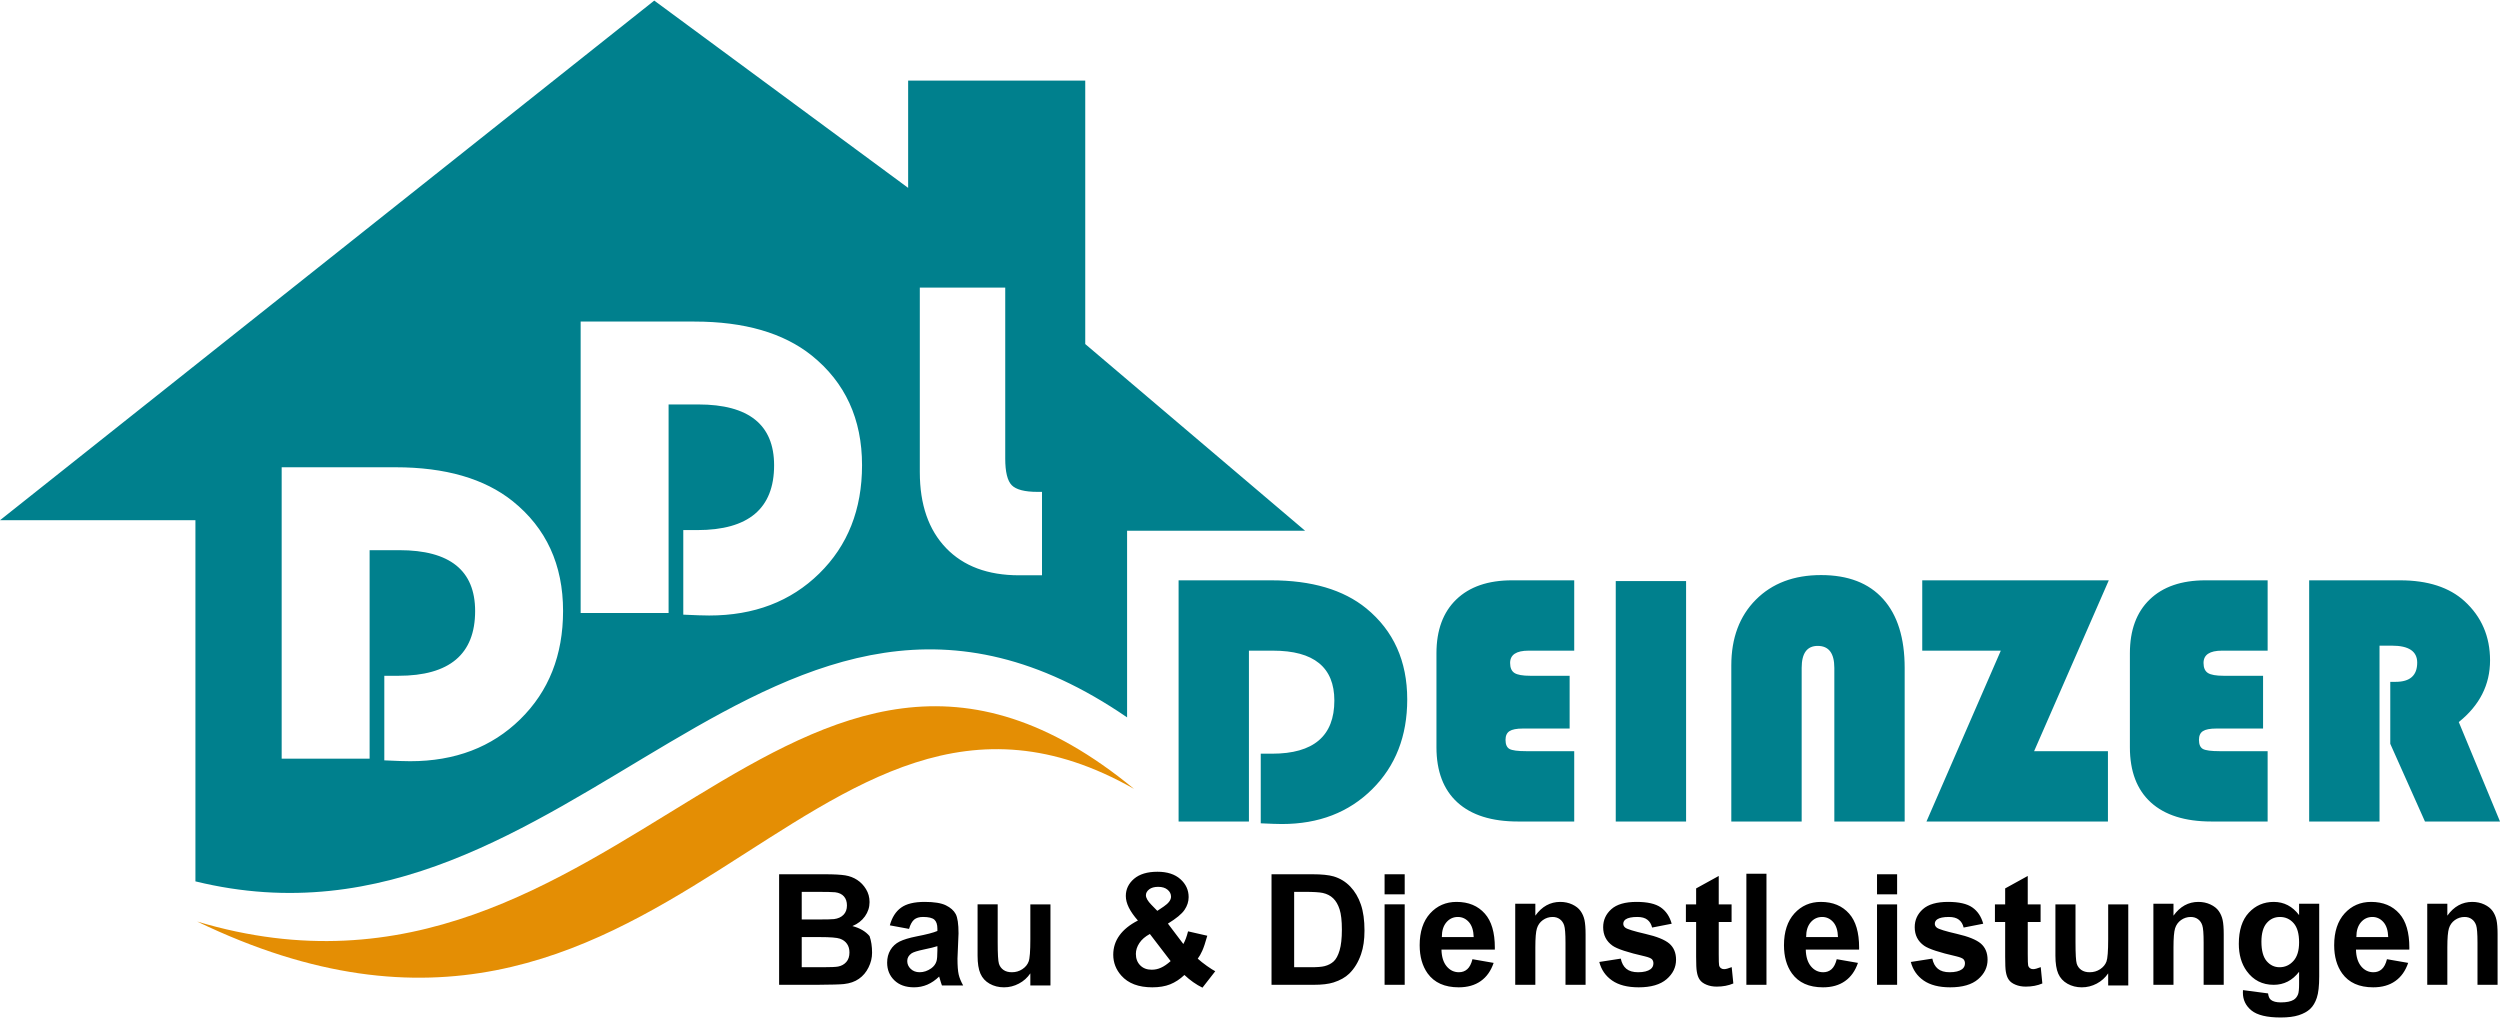 <?xml version="1.0" encoding="UTF-8"?>
<!DOCTYPE svg PUBLIC "-//W3C//DTD SVG 1.1//EN" "http://www.w3.org/Graphics/SVG/1.1/DTD/svg11.dtd">
<!-- Creator: CorelDRAW 2020 (64-Bit) -->
<svg xmlns="http://www.w3.org/2000/svg" xml:space="preserve" width="1024px" height="417px" version="1.1" style="shape-rendering:geometricPrecision; text-rendering:geometricPrecision; image-rendering:optimizeQuality; fill-rule:evenodd; clip-rule:evenodd"
viewBox="0 0 1024 416.52"
 xmlns:xlink="http://www.w3.org/1999/xlink"
 xmlns:xodm="http://www.corel.com/coreldraw/odm/2003">
 <defs>
  <style type="text/css">
   <![CDATA[
    .fil1 {fill:black}
    .fil0 {fill:#00808D}
    .fil2 {fill:#E48E04}
   ]]>
  </style>
 </defs>
 <g id="Ebene_x0020_1">
  <path class="fil0" d="M521.42 266.27l-9.86 0 0 69.98 -28.81 0 0 -98.79 37.87 0 0 0c16.61,0 29.61,3.84 39.01,11.49 11.17,9.16 16.77,21.59 16.77,37.3 0,15.02 -4.79,27.28 -14.36,36.78 -9.57,9.5 -21.89,14.25 -36.95,14.25 -1.78,0 -4.68,-0.1 -8.69,-0.29l0 0 0 -28.52 4.66 0 0 0c16.99,0 25.49,-7.26 25.49,-21.76 0,-13.62 -8.38,-20.44 -25.13,-20.44zm105.34 10.29l16.16 0 0 21.61 -19.12 0 0 0c-2.6,0 -4.44,0.36 -5.52,1.07 -1.08,0.7 -1.62,1.89 -1.62,3.56 0,1.9 0.55,3.14 1.66,3.75 1.1,0.59 3.37,0.89 6.78,0.89l0 0 19.7 0 0 28.81 -23.01 0 0 0c-10.83,0 -19.1,-2.61 -24.83,-7.82 -5.72,-5.22 -8.59,-12.75 -8.59,-22.6l0 0 0 -38.48 0 0c0,-9.47 2.71,-16.82 8.12,-22.04 5.42,-5.23 13.02,-7.85 22.84,-7.85l0 0 25.47 0 0 28.81 -18.69 0 0 0c-5.05,0 -7.57,1.68 -7.57,5.03 0,1.98 0.59,3.35 1.8,4.12 1.2,0.76 3.34,1.14 6.42,1.14zm35.05 -38.79l28.81 0 0 98.48 -28.81 0 0 -98.48zm76.15 98.48l-28.82 0 0 -63.93 0 0c0,-11.2 3.35,-20.18 10.04,-26.91 6.69,-6.73 15.6,-10.1 26.72,-10.1 11.09,0 19.57,3.27 25.43,9.81 5.88,6.54 8.82,15.95 8.82,28.21l0 0 0 62.92 -28.81 0 0 -62.92 0 0c0,-6.01 -2.27,-9.01 -6.8,-9.01 -4.39,0 -6.58,3 -6.58,9.01l0 0 0 62.92zm49.39 -98.79l76.41 0 -30.59 69.98 30.24 0 0 28.81 -74.33 0 30.45 -69.98 -32.18 0 0 -28.81zm123.43 39.1l16.17 0 0 21.61 -19.12 0 0 0c-2.6,0 -4.45,0.36 -5.53,1.07 -1.08,0.7 -1.61,1.89 -1.61,3.56 0,1.9 0.54,3.14 1.65,3.75 1.11,0.59 3.37,0.89 6.79,0.89l0 0 19.69 0 0 28.81 -23.01 0 0 0c-10.82,0 -19.1,-2.61 -24.83,-7.82 -5.72,-5.22 -8.58,-12.75 -8.58,-22.6l0 0 0 -38.48 0 0c0,-9.47 2.7,-16.82 8.12,-22.04 5.41,-5.23 13.01,-7.85 22.83,-7.85l0 0 25.47 0 0 28.81 -18.69 0 0 0c-5.05,0 -7.57,1.68 -7.57,5.03 0,1.98 0.6,3.35 1.8,4.12 1.2,0.76 3.35,1.14 6.42,1.14zm68.92 -12.34l-5.05 0 0 72.03 -28.82 0 0 -98.79 37.26 0 0 0c11.34,0 20.15,2.87 26.39,8.55 6.96,6.37 10.44,14.46 10.44,24.24 0,9.99 -4.26,18.4 -12.81,25.26l0 0 16.89 40.74 -30.74 0 -14.21 -31.83 0 -25.38 2.2 0 0 0c5.89,0 8.83,-2.62 8.83,-7.88 0,-4.63 -3.46,-6.94 -10.38,-6.94zm-979.7 -51.38l267.98 -212.84 103.99 76.71 0 -43.95 72.54 0 0 107.92 90.04 76.46 -72.9 0 0 76.46 0 0c-146.02,-100.22 -226.42,105.14 -381.61,67.17l0 0 0 -147.93 -80.04 0zm163.57 12.27l-12.18 0 0 85.41 -36.02 0 0 -119.37 46.61 0 0 0c20.44,0 36.44,4.64 48.01,13.88 13.74,11.04 20.64,26.04 20.64,44.97 0,18.12 -5.86,32.91 -17.54,44.37 -11.67,11.45 -26.7,17.18 -45.09,17.18 -2.16,0 -5.7,-0.11 -10.59,-0.35l0 0 0 -34.64 5.75 0 0 0c20.96,0 31.45,-8.84 31.45,-26.53 0,-16.61 -10.35,-24.92 -31.04,-24.92zm122.46 -59.69l-12.18 0 0 85.42 -36.02 0 0 -119.37 46.61 0 0 0c20.43,0 36.44,4.64 48.01,13.88 13.74,11.04 20.64,26.03 20.64,44.97 0,18.12 -5.86,32.91 -17.54,44.36 -11.67,11.45 -26.7,17.19 -45.09,17.19 -2.16,0 -5.69,-0.12 -10.59,-0.35l0 0 0 -34.64 5.75 0 0 0c20.96,0 31.45,-8.84 31.45,-26.53 0,-16.61 -10.36,-24.93 -31.04,-24.93zm90.72 27.77l0 -75.62 34.99 0 0 70.01 0 0c0,5.46 0.89,9.11 2.67,10.92 1.78,1.81 5.29,2.73 10.55,2.73l0 0 1.84 0 0 34.17 -9.37 0 0 0c-12.81,0 -22.79,-3.73 -29.94,-11.17 -7.15,-7.46 -10.74,-17.81 -10.74,-31.04z"/>
  <path class="fil1" d="M333.89 365.06l-5.5 0 0 11.32 6.29 0 0 0c3.72,0 6.05,-0.05 6.95,-0.16 1.64,-0.21 2.93,-0.79 3.87,-1.76 0.94,-0.96 1.41,-2.23 1.41,-3.82 0,-1.51 -0.4,-2.75 -1.21,-3.68 -0.82,-0.96 -2.02,-1.52 -3.62,-1.73 -0.94,-0.11 -3.68,-0.17 -8.19,-0.17zm689.12 17.45l0 20.63 -8.23 0 0 -17.29 0 0c0,-3.66 -0.19,-6.02 -0.55,-7.1 -0.37,-1.07 -0.95,-1.9 -1.78,-2.5 -0.82,-0.6 -1.81,-0.9 -2.96,-0.9 -1.48,0 -2.81,0.44 -3.99,1.28 -1.18,0.85 -1.98,1.98 -2.42,3.39 -0.43,1.4 -0.65,3.99 -0.65,7.78l0 0 0 15.34 -8.23 0 0 -33.21 8.23 0 0 4.88 0 0c2.7,-3.76 6.09,-5.63 10.19,-5.63 1.8,0 3.46,0.35 4.95,1.05 1.49,0.7 2.62,1.59 3.39,2.68 0.77,1.08 1.3,2.31 1.6,3.68 0.3,1.38 0.45,3.34 0.45,5.92zm-57.84 1.08l13.04 0 0 0c-0.08,-2.69 -0.72,-4.74 -1.96,-6.14 -1.24,-1.4 -2.76,-2.1 -4.53,-2.1 -1.91,0 -3.47,0.75 -4.72,2.22 -1.21,1.45 -1.83,3.41 -1.83,5.89 0,0.05 0,0.09 0,0.13zm12.53 9.06l8.69 1.51 0 0c-1.11,3.26 -2.87,5.75 -5.29,7.45 -2.41,1.71 -5.42,2.56 -9.04,2.56 -5.73,0 -9.97,-1.9 -12.71,-5.7 -2.18,-3.05 -3.27,-6.9 -3.27,-11.54 0,-5.54 1.43,-9.89 4.28,-13.04 2.85,-3.13 6.47,-4.71 10.83,-4.71 4.91,0 8.77,1.6 11.61,4.82 2.7,3.06 4.07,7.71 4.07,13.91 0,0.27 -0.01,0.55 -0.01,0.82l0 0 -21.85 0 0 0c0.06,2.93 0.78,5.2 2.11,6.83 1.35,1.62 3.03,2.43 5.04,2.43 1.35,0 2.51,-0.42 3.43,-1.26 0.94,-0.85 1.64,-2.2 2.11,-4.08zm-51.42 -7.14c0,3.6 0.72,6.25 2.14,7.92 1.43,1.67 3.19,2.51 5.28,2.51 2.24,0 4.15,-0.86 5.69,-2.58 1.56,-1.71 2.32,-4.26 2.32,-7.62 0,-3.51 -0.73,-6.13 -2.22,-7.83 -1.48,-1.7 -3.36,-2.56 -5.63,-2.56 -2.2,0 -4.01,0.84 -5.44,2.52 -1.42,1.66 -2.14,4.22 -2.14,7.64zm-7.56 19.8l10.28 1.35 0 0c0.16,1.29 0.56,2.17 1.18,2.65 0.85,0.68 2.2,1.03 4.03,1.03 2.35,0 4.12,-0.35 5.29,-1.07 0.78,-0.47 1.39,-1.23 1.8,-2.29 0.27,-0.75 0.41,-2.14 0.41,-4.17l0 0 0 -5.01 0 0c-2.74,3.56 -6.21,5.34 -10.4,5.34 -4.66,0 -8.35,-1.88 -11.08,-5.66 -2.14,-2.97 -3.21,-6.69 -3.21,-11.13 0,-5.57 1.37,-9.82 4.1,-12.75 2.74,-2.95 6.14,-4.42 10.21,-4.42 4.19,0 7.66,1.8 10.38,5.4l0 0 0 -4.65 8.24 0 0 29.74 0 0c0,3.91 -0.33,6.84 -0.98,8.77 -0.64,1.93 -1.54,3.45 -2.71,4.55 -1.17,1.1 -2.73,1.96 -4.68,2.59 -1.94,0.63 -4.41,0.94 -7.4,0.94 -5.62,0 -9.61,-0.96 -11.97,-2.87 -2.35,-1.92 -3.52,-4.35 -3.52,-7.28 0,-0.29 0.01,-0.65 0.03,-1.06zm-7.88 -22.8l0 20.63 -8.23 0 0 -17.29 0 0c0,-3.66 -0.18,-6.02 -0.56,-7.1 -0.35,-1.07 -0.94,-1.9 -1.76,-2.5 -0.83,-0.6 -1.82,-0.9 -2.97,-0.9 -1.48,0 -2.81,0.44 -3.99,1.28 -1.17,0.85 -1.98,1.98 -2.42,3.39 -0.43,1.4 -0.65,3.99 -0.65,7.78l0 0 0 15.34 -8.23 0 0 -33.21 8.23 0 0 4.88 0 0c2.7,-3.76 6.1,-5.63 10.19,-5.63 1.8,0 3.46,0.35 4.95,1.05 1.49,0.7 2.63,1.59 3.39,2.68 0.77,1.08 1.3,2.31 1.6,3.68 0.3,1.38 0.45,3.34 0.45,5.92zm-39.1 20.91l-8.23 0 0 -4.97 0 0c-1.2,1.77 -2.75,3.17 -4.68,4.19 -1.93,1.02 -3.97,1.53 -6.12,1.53 -2.18,0 -4.15,-0.5 -5.87,-1.47 -1.74,-0.98 -3,-2.36 -3.78,-4.13 -0.77,-1.77 -1.16,-4.22 -1.16,-7.36l0 0 0 -21.02 8.23 0 0 15.57 0 0c0,4.75 0.17,7.67 0.51,8.75 0.34,1.07 0.97,1.92 1.88,2.55 0.9,0.63 2.04,0.93 3.43,0.93 1.6,0 3.02,-0.42 4.28,-1.25 1.26,-0.84 2.11,-1.88 2.58,-3.13 0.46,-1.24 0.7,-4.29 0.7,-9.14l0 0 0 -14.28 8.23 0 0 33.23zm-41.17 -33.21l5.26 0 0 7.2 -5.26 0 0 13.14 0 0c0,2.67 0.06,4.22 0.16,4.66 0.1,0.44 0.33,0.8 0.69,1.09 0.37,0.28 0.8,0.43 1.33,0.43 0.72,0 1.76,-0.28 3.14,-0.83l0 0 0.66 6.69 0 0c-2,0.86 -4.26,1.29 -6.81,1.29 -1.55,0 -2.95,-0.26 -4.19,-0.78 -1.25,-0.51 -2.17,-1.19 -2.74,-2.03 -0.59,-0.82 -1,-1.94 -1.22,-3.35 -0.18,-1.01 -0.27,-3.04 -0.27,-6.09l0 0 0 -14.22 -4.19 0 0 -7.2 4.19 0 0 -6.55 9.25 -5.1 0 11.65zm-47.9 23.57l8.81 -1.37 0 0c0.37,1.83 1.13,3.22 2.28,4.17 1.15,0.94 2.75,1.41 4.81,1.41 2.28,0 3.98,-0.42 5.13,-1.26 0.77,-0.6 1.15,-1.39 1.15,-2.39 0,-0.68 -0.21,-1.23 -0.62,-1.69 -0.43,-0.42 -1.39,-0.81 -2.88,-1.17 -6.96,-1.58 -11.36,-3.04 -13.22,-4.35 -2.58,-1.82 -3.86,-4.35 -3.86,-7.58 0,-2.94 1.11,-5.39 3.33,-7.38 2.23,-1.99 5.67,-2.99 10.34,-2.99 4.45,0 7.75,0.75 9.92,2.26 2.17,1.51 3.66,3.73 4.47,6.68l0 0 -8.02 1.57 0 0c-0.33,-1.4 -0.98,-2.47 -1.94,-3.21 -0.96,-0.75 -2.33,-1.13 -4.1,-1.13 -2.23,0 -3.83,0.33 -4.8,0.99 -0.65,0.47 -0.97,1.07 -0.97,1.81 0,0.63 0.29,1.18 0.88,1.62 0.79,0.59 3.51,1.43 8.19,2.51 4.68,1.07 7.93,2.4 9.78,3.96 1.84,1.59 2.76,3.8 2.76,6.63 0,3.09 -1.29,5.75 -3.87,7.97 -2.58,2.22 -6.39,3.33 -11.44,3.33 -4.58,0 -8.21,-0.94 -10.89,-2.8 -2.66,-1.86 -4.41,-4.39 -5.24,-7.59zm-5.61 9.36l-8.23 0 0 -32.95 8.23 0 0 32.95zm0 -37.05l-8.23 0 0 -8.23 8.23 0 0 8.23zm-37.26 17.5l13.04 0 0 0c-0.07,-2.69 -0.72,-4.74 -1.95,-6.14 -1.25,-1.4 -2.76,-2.1 -4.53,-2.1 -1.92,0 -3.48,0.75 -4.73,2.22 -1.21,1.45 -1.83,3.41 -1.83,5.89 0,0.05 0,0.09 0,0.13zm12.53 9.06l8.69 1.51 0 0c-1.11,3.26 -2.87,5.75 -5.29,7.45 -2.41,1.71 -5.42,2.56 -9.03,2.56 -5.74,0 -9.97,-1.9 -12.72,-5.7 -2.18,-3.05 -3.26,-6.9 -3.26,-11.54 0,-5.54 1.43,-9.89 4.28,-13.04 2.85,-3.13 6.46,-4.71 10.82,-4.71 4.91,0 8.77,1.6 11.61,4.82 2.71,3.06 4.07,7.71 4.07,13.91 0,0.27 -0.01,0.55 -0.01,0.82l0 0 -21.84 0 0 0c0.06,2.93 0.77,5.2 2.11,6.83 1.35,1.62 3.02,2.43 5.03,2.43 1.36,0 2.51,-0.42 3.44,-1.26 0.93,-0.85 1.63,-2.2 2.1,-4.08zm-28.78 10.49l-8.23 0 0 -45.49 8.23 0 0 45.49zm-19.55 -32.93l5.26 0 0 7.2 -5.26 0 0 13.14 0 0c0,2.67 0.05,4.22 0.15,4.66 0.11,0.44 0.33,0.8 0.69,1.09 0.37,0.28 0.81,0.43 1.33,0.43 0.72,0 1.76,-0.28 3.14,-0.83l0 0 0.67 6.69 0 0c-2.01,0.86 -4.27,1.29 -6.81,1.29 -1.56,0 -2.96,-0.26 -4.2,-0.78 -1.25,-0.51 -2.16,-1.19 -2.74,-2.03 -0.59,-0.82 -1,-1.94 -1.21,-3.35 -0.19,-1.01 -0.28,-3.04 -0.28,-6.09l0 0 0 -14.22 -4.19 0 0 -7.2 4.19 0 0 -6.55 9.26 -5.1 0 11.65zm-48.93 23.57l8.81 -1.37 0 0c0.37,1.83 1.13,3.22 2.27,4.17 1.15,0.94 2.75,1.41 4.82,1.41 2.27,0 3.97,-0.42 5.12,-1.26 0.77,-0.6 1.15,-1.39 1.15,-2.39 0,-0.68 -0.2,-1.23 -0.61,-1.69 -0.44,-0.42 -1.39,-0.81 -2.88,-1.17 -6.96,-1.58 -11.36,-3.04 -13.23,-4.35 -2.57,-1.82 -3.86,-4.35 -3.86,-7.58 0,-2.94 1.12,-5.39 3.34,-7.38 2.22,-1.99 5.67,-2.99 10.34,-2.99 4.45,0 7.75,0.75 9.92,2.26 2.16,1.51 3.65,3.73 4.47,6.68l0 0 -8.02 1.57 0 0c-0.34,-1.4 -0.99,-2.47 -1.95,-3.21 -0.95,-0.75 -2.32,-1.13 -4.09,-1.13 -2.24,0 -3.84,0.33 -4.81,0.99 -0.64,0.47 -0.96,1.07 -0.96,1.81 0,0.63 0.28,1.18 0.87,1.62 0.79,0.59 3.52,1.43 8.19,2.51 4.68,1.07 7.94,2.4 9.79,3.96 1.84,1.59 2.76,3.8 2.76,6.63 0,3.09 -1.29,5.75 -3.87,7.97 -2.59,2.22 -6.39,3.33 -11.44,3.33 -4.59,0 -8.22,-0.94 -10.89,-2.8 -2.67,-1.86 -4.42,-4.39 -5.24,-7.59zm-5.61 -11.27l0 20.63 -8.23 0 0 -17.29 0 0c0,-3.66 -0.19,-6.02 -0.56,-7.1 -0.36,-1.07 -0.95,-1.9 -1.77,-2.5 -0.82,-0.6 -1.81,-0.9 -2.96,-0.9 -1.48,0 -2.81,0.44 -3.99,1.28 -1.18,0.85 -1.98,1.98 -2.42,3.39 -0.44,1.4 -0.65,3.99 -0.65,7.78l0 0 0 15.34 -8.24 0 0 -33.21 8.24 0 0 4.88 0 0c2.69,-3.76 6.09,-5.63 10.19,-5.63 1.8,0 3.45,0.35 4.95,1.05 1.49,0.7 2.62,1.59 3.38,2.68 0.77,1.08 1.31,2.31 1.61,3.68 0.29,1.38 0.45,3.34 0.45,5.92zm-58.87 1.08l13.04 0 0 0c-0.08,-2.69 -0.73,-4.74 -1.96,-6.14 -1.25,-1.4 -2.76,-2.1 -4.53,-2.1 -1.91,0 -3.48,0.75 -4.72,2.22 -1.22,1.45 -1.83,3.41 -1.83,5.89 0,0.05 0,0.09 0,0.13zm12.53 9.06l8.68 1.51 0 0c-1.11,3.26 -2.86,5.75 -5.28,7.45 -2.41,1.71 -5.43,2.56 -9.04,2.56 -5.73,0 -9.97,-1.9 -12.72,-5.7 -2.17,-3.05 -3.26,-6.9 -3.26,-11.54 0,-5.54 1.43,-9.89 4.28,-13.04 2.85,-3.13 6.46,-4.71 10.83,-4.71 4.9,0 8.76,1.6 11.6,4.82 2.71,3.06 4.08,7.71 4.08,13.91 0,0.27 -0.01,0.55 -0.01,0.82l0 0 -21.85 0 0 0c0.06,2.93 0.77,5.2 2.11,6.83 1.35,1.62 3.03,2.43 5.03,2.43 1.36,0 2.51,-0.42 3.44,-1.26 0.94,-0.85 1.64,-2.2 2.11,-4.08zm-27.75 10.49l-8.24 0 0 -32.95 8.24 0 0 32.95zm0 -37.05l-8.24 0 0 -8.23 8.24 0 0 8.23zm-41.14 -1.03l-4.14 0 0 30.88 6.89 0 0 0c2.58,0 4.44,-0.15 5.58,-0.45 1.49,-0.38 2.74,-1.03 3.72,-1.94 0.99,-0.91 1.8,-2.41 2.42,-4.5 0.62,-2.08 0.94,-4.93 0.94,-8.53 0,-3.6 -0.32,-6.37 -0.94,-8.3 -0.62,-1.93 -1.5,-3.43 -2.62,-4.51 -1.12,-1.08 -2.54,-1.82 -4.27,-2.2 -1.29,-0.29 -3.82,-0.45 -7.58,-0.45zm-13.41 38.08l0 -45.28 16.77 0 0 0c3.78,0 6.66,0.3 8.64,0.87 2.67,0.79 4.94,2.18 6.85,4.17 1.9,2 3.34,4.44 4.33,7.33 1,2.9 1.49,6.46 1.49,10.7 0,3.73 -0.46,6.94 -1.4,9.64 -1.13,3.3 -2.76,5.96 -4.86,8 -1.59,1.54 -3.73,2.75 -6.44,3.61 -2.03,0.64 -4.73,0.96 -8.12,0.96l0 0 -17.26 0zm-49.2 -32.77l2.42 2.48 2.67 -1.8 0 0c1.96,-1.33 2.95,-2.68 2.95,-4 0,-1.12 -0.47,-2.08 -1.42,-2.86 -0.94,-0.79 -2.23,-1.18 -3.85,-1.18 -1.56,0 -2.8,0.35 -3.68,1.03 -0.9,0.7 -1.34,1.51 -1.34,2.41 0,1.08 0.75,2.39 2.25,3.92zm7.88 23.06l-8.51 -11.11 0 0c-1.92,1.03 -3.36,2.28 -4.3,3.72 -0.96,1.45 -1.43,2.93 -1.43,4.44 0,1.9 0.58,3.47 1.76,4.67 1.18,1.21 2.76,1.81 4.74,1.81 1.32,0 2.57,-0.27 3.77,-0.82 1.22,-0.53 2.54,-1.44 3.97,-2.71zm18.27 4.15l-5.24 6.73 0 0c-2.57,-1.25 -5.04,-2.99 -7.39,-5.2 -1.83,1.73 -3.77,3 -5.83,3.83 -2.06,0.82 -4.49,1.23 -7.32,1.23 -5.63,0 -9.86,-1.6 -12.7,-4.81 -2.19,-2.47 -3.3,-5.32 -3.3,-8.55 0,-2.92 0.85,-5.57 2.54,-7.9 1.68,-2.34 4.2,-4.38 7.56,-6.1 -1.64,-1.86 -2.87,-3.62 -3.71,-5.29 -0.83,-1.68 -1.24,-3.26 -1.24,-4.76 0,-2.77 1.12,-5.11 3.36,-7.04 2.25,-1.92 5.44,-2.89 9.6,-2.89 4,0 7.13,1.01 9.38,3.02 2.25,2 3.39,4.46 3.39,7.36 0,1.84 -0.57,3.59 -1.69,5.24 -1.12,1.66 -3.39,3.53 -6.8,5.62l0 0 6.32 8.36 0 0c0.76,-1.32 1.39,-3.05 1.93,-5.19l0 0 7.88 1.8 0 0c-0.78,2.8 -1.47,4.85 -2.05,6.13 -0.57,1.3 -1.2,2.38 -1.86,3.26 0.98,0.9 2.23,1.9 3.77,2.99 1.54,1.08 2.67,1.8 3.4,2.16zm-67.5 5.84l-8.24 0 0 -4.97 0 0c-1.19,1.77 -2.74,3.17 -4.68,4.19 -1.92,1.02 -3.96,1.53 -6.11,1.53 -2.18,0 -4.15,-0.5 -5.88,-1.47 -1.74,-0.98 -2.99,-2.36 -3.77,-4.13 -0.78,-1.77 -1.17,-4.22 -1.17,-7.36l0 0 0 -21.02 8.24 0 0 15.57 0 0c0,4.75 0.17,7.67 0.51,8.75 0.34,1.07 0.97,1.92 1.87,2.55 0.91,0.63 2.05,0.93 3.44,0.93 1.6,0 3.02,-0.42 4.27,-1.25 1.27,-0.84 2.12,-1.88 2.58,-3.13 0.47,-1.24 0.7,-4.29 0.7,-9.14l0 0 0 -14.28 8.24 0 0 33.23zm-46.31 -14.32l0 -1.79 0 0c-1.17,0.39 -3.04,0.85 -5.57,1.37 -2.55,0.54 -4.21,1.05 -4.99,1.56 -1.19,0.83 -1.79,1.88 -1.79,3.14 0,1.26 0.47,2.34 1.43,3.25 0.96,0.91 2.17,1.36 3.65,1.36 1.65,0 3.22,-0.53 4.73,-1.58 1.11,-0.8 1.83,-1.79 2.18,-2.95 0.23,-0.78 0.36,-2.23 0.36,-4.36zm-11.61 -8.86l-7.87 -1.46 0 0c0.89,-3.26 2.43,-5.68 4.6,-7.24 2.17,-1.58 5.4,-2.36 9.68,-2.36 3.88,0 6.78,0.47 8.69,1.41 1.89,0.93 3.24,2.12 4.01,3.56 0.77,1.44 1.16,4.08 1.16,7.93l0 0 -0.43 10.34 0 0c0,2.93 0.17,5.1 0.49,6.5 0.32,1.4 0.94,2.89 1.84,4.5l0 0 -8.69 0 0 0c-0.22,-0.59 -0.51,-1.46 -0.84,-2.63 -0.15,-0.52 -0.25,-0.87 -0.31,-1.03 -1.51,1.46 -3.11,2.57 -4.82,3.31 -1.71,0.73 -3.53,1.1 -5.46,1.1 -3.42,0 -6.1,-0.96 -8.07,-2.87 -1.97,-1.91 -2.95,-4.31 -2.95,-7.24 0,-1.93 0.44,-3.65 1.33,-5.16 0.9,-1.51 2.16,-2.68 3.76,-3.48 1.62,-0.8 3.93,-1.51 6.97,-2.11 4.09,-0.79 6.94,-1.53 8.52,-2.22l0 0 0 -0.9 0 0c0,-1.75 -0.41,-2.98 -1.24,-3.73 -0.82,-0.73 -2.38,-1.11 -4.66,-1.11 -1.54,0 -2.75,0.37 -3.61,1.08 -0.86,0.74 -1.57,2 -2.1,3.81zm-36.5 3.35l-7.46 0 0 12.35 8.56 0 0 0c3.32,0 5.44,-0.1 6.34,-0.28 1.37,-0.26 2.49,-0.88 3.35,-1.85 0.87,-0.98 1.3,-2.29 1.3,-3.93 0,-1.37 -0.33,-2.56 -1,-3.51 -0.67,-0.97 -1.62,-1.68 -2.89,-2.12 -1.25,-0.44 -3.99,-0.66 -8.2,-0.66zm-16.72 19.55l0 -45.28 18.78 0 0 0c3.71,0 6.48,0.16 8.3,0.45 1.83,0.3 3.47,0.93 4.91,1.88 1.44,0.94 2.65,2.2 3.6,3.77 0.97,1.58 1.45,3.35 1.45,5.3 0,2.12 -0.63,4.07 -1.89,5.84 -1.26,1.77 -2.98,3.1 -5.14,3.98 3.05,0.8 5.4,2.17 7.03,4.11 0.69,1.94 1.03,4.22 1.03,6.83 0,2.06 -0.48,4.05 -1.45,6 -0.95,1.94 -2.26,3.5 -3.93,4.66 -1.67,1.18 -3.71,1.88 -6.15,2.15 -1.54,0.17 -5.22,0.27 -11.07,0.31l0 0 -15.47 0z"/>
  <path class="fil2" d="M80.75 377.22c173.11,51.87 243.29,-169.95 383.76,-54.32 -134.54,-76.64 -191.08,147.3 -383.76,54.32z"/>
 </g>
</svg>
